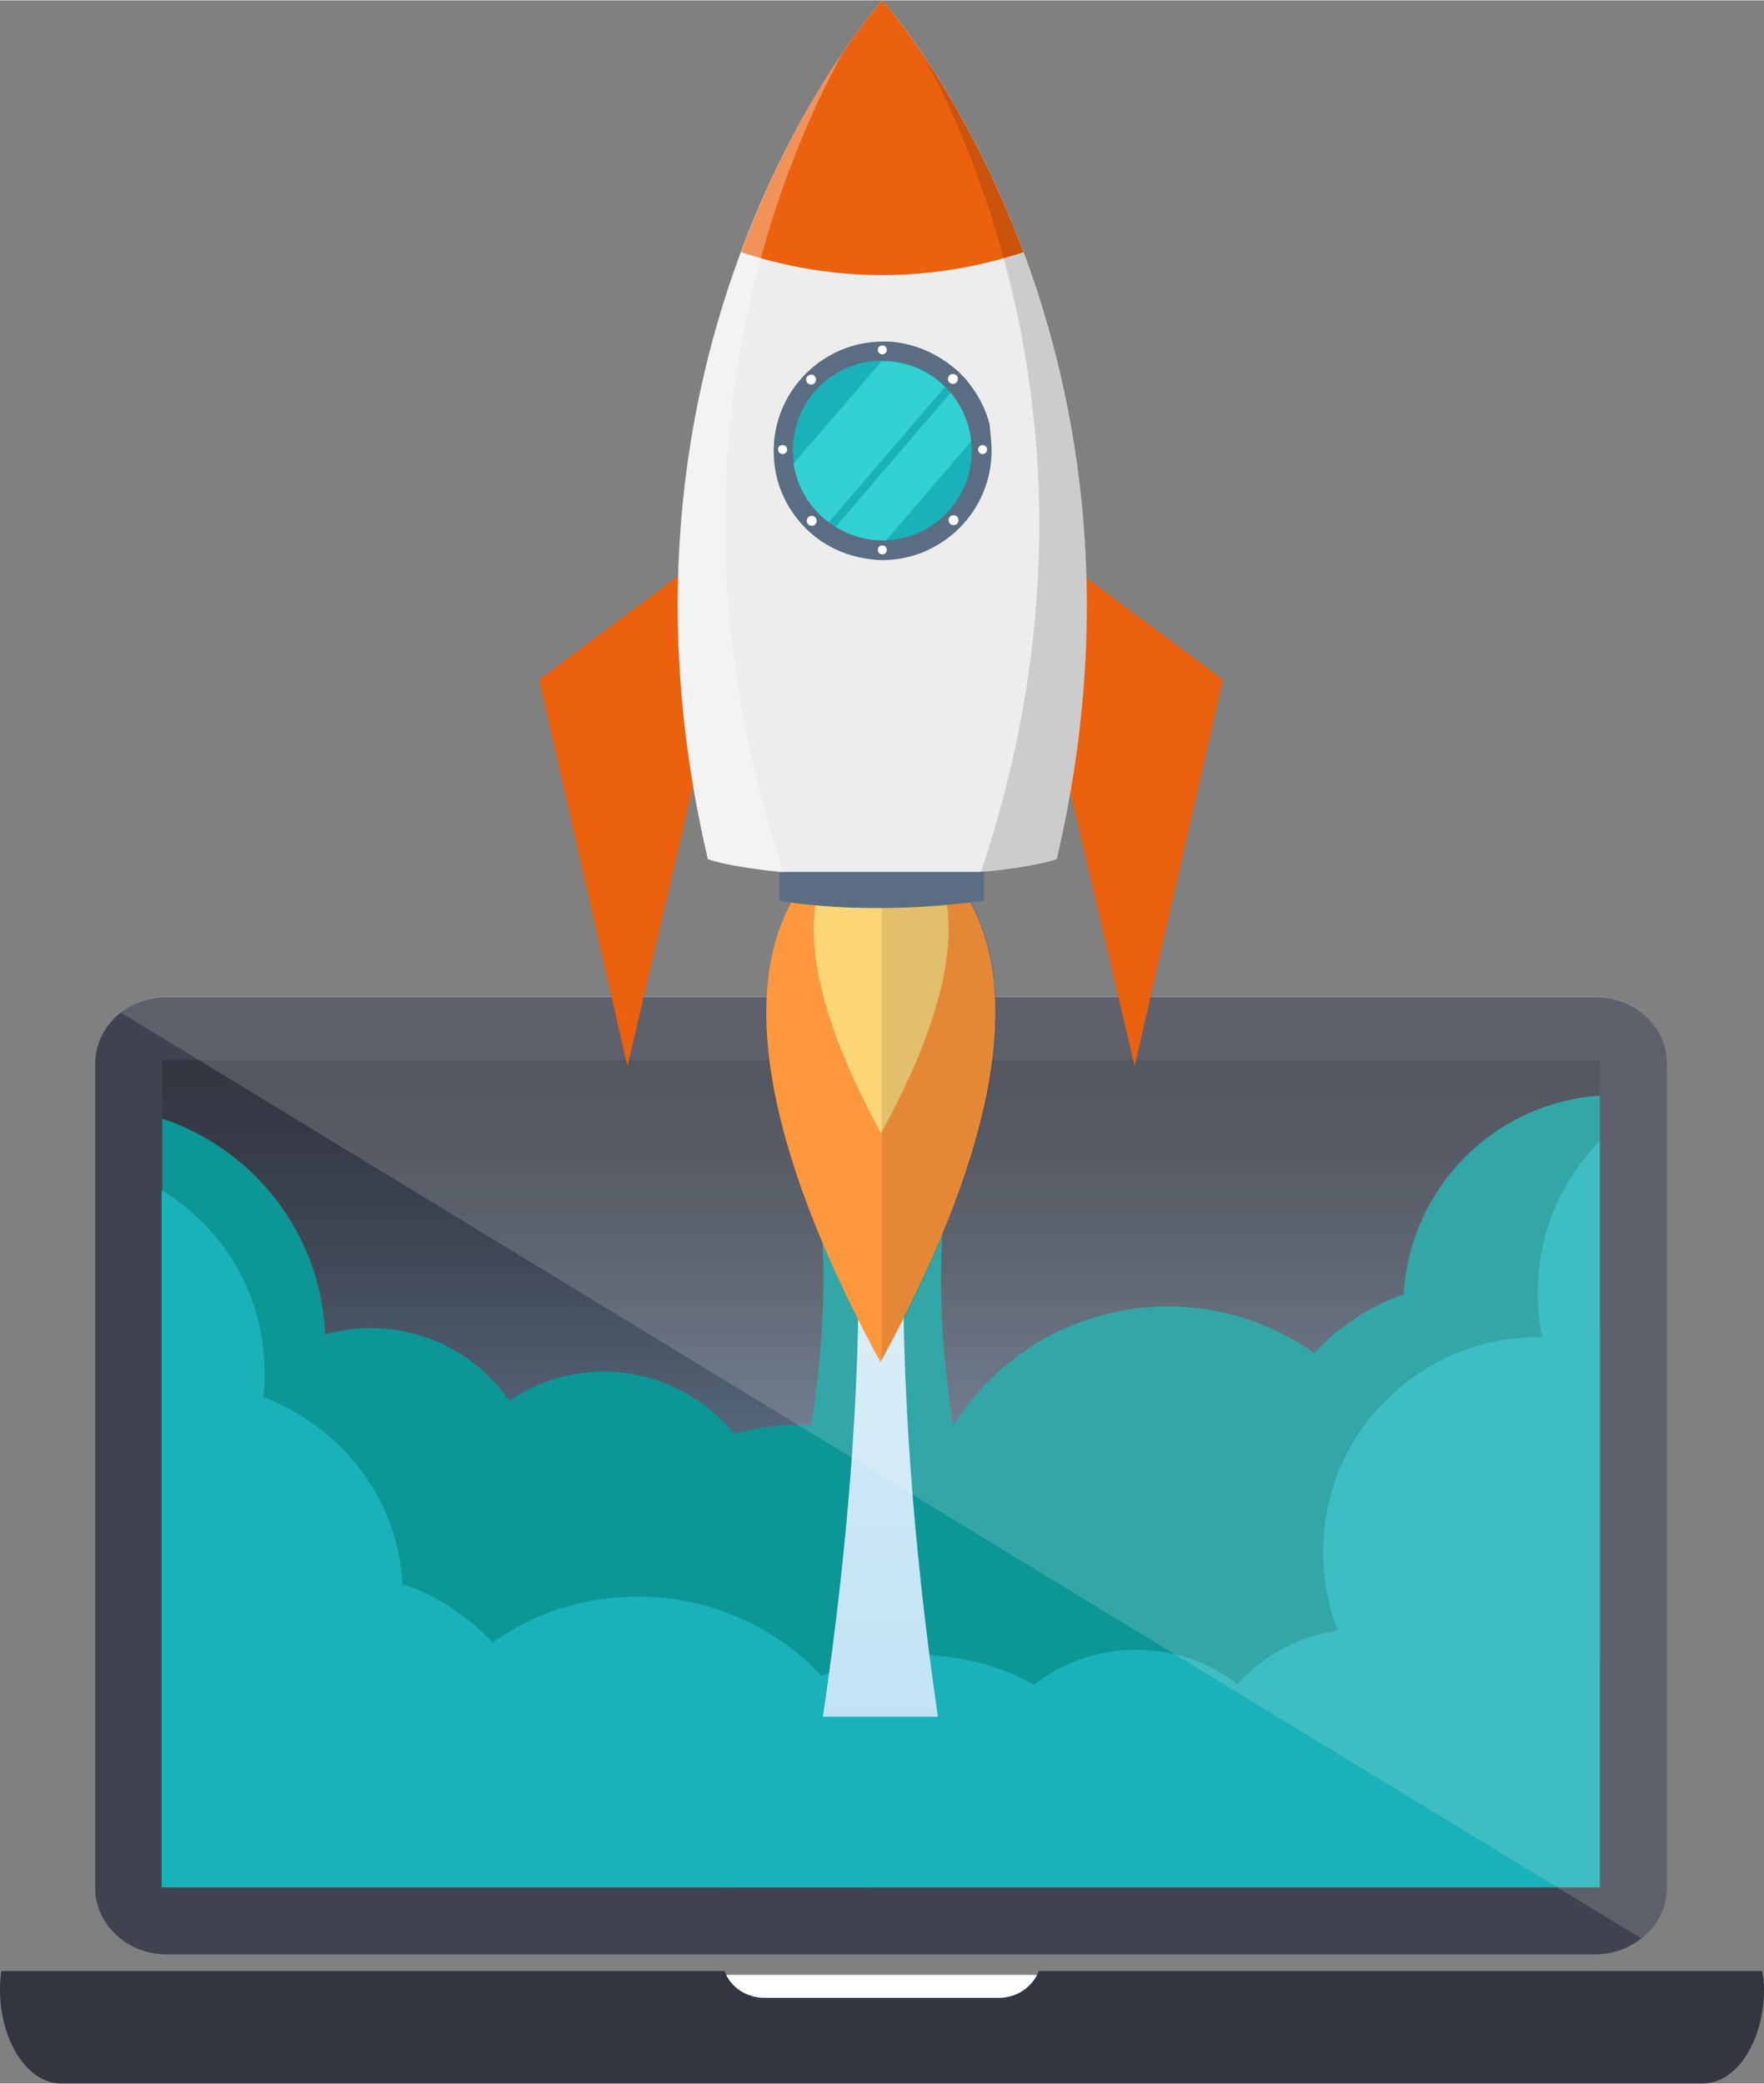 <?xml version="1.0" encoding="UTF-8"?> <!-- Creator: CorelDRAW 2020 (64-Bit) --> <svg xmlns="http://www.w3.org/2000/svg" xmlns:xlink="http://www.w3.org/1999/xlink" xmlns:xodm="http://www.corel.com/coreldraw/odm/2003" xml:space="preserve" width="1408px" height="1663px" version="1.1" style="shape-rendering:geometricPrecision; text-rendering:geometricPrecision; image-rendering:optimizeQuality; fill-rule:evenodd; clip-rule:evenodd" viewBox="0 0 808.34 954.43"><rect x="0" y="0" width="808.34" height="954.43" fill="#808080" stroke="none"/> <defs> <style type="text/css"> <![CDATA[ .fil3 {fill:#323641} .fil0 {fill:#3F434F} .fil2 {fill:white} .fil4 {fill:#0C9696;fill-rule:nonzero} .fil5 {fill:#19B2B8;fill-rule:nonzero} .fil17 {fill:#33D1D1;fill-rule:nonzero} .fil13 {fill:#5B6D83;fill-rule:nonzero} .fil11 {fill:#EC610E;fill-rule:nonzero} .fil12 {fill:#EDEDED;fill-rule:nonzero} .fil9 {fill:#FCD576;fill-rule:nonzero} .fil8 {fill:#FF973C;fill-rule:nonzero} .fil16 {fill:white;fill-rule:nonzero} .fil10 {fill:#020202;fill-rule:nonzero;fill-opacity:0.102} .fil14 {fill:black;fill-rule:nonzero;fill-opacity:0.141} .fil15 {fill:white;fill-rule:nonzero;fill-opacity:0.31} .fil1 {fill:url(#id0)} .fil6 {fill:url(#id1);fill-rule:nonzero} .fil7 {fill:url(#id2);fill-rule:nonzero;fill-opacity:0.161} ]]> </style> <linearGradient id="id0" gradientUnits="userSpaceOnUse" x1="402.56" y1="483.07" x2="402.56" y2="670.44"> <stop offset="0" style="stop-opacity:1; stop-color:#323641"></stop> <stop offset="0.22" style="stop-opacity:1; stop-color:#363B47"></stop> <stop offset="0.51" style="stop-opacity:1; stop-color:#404957"></stop> <stop offset="0.839" style="stop-opacity:1; stop-color:#515F72"></stop> <stop offset="1" style="stop-opacity:1; stop-color:#5B6D83"></stop> </linearGradient> <linearGradient id="id1" gradientUnits="userSpaceOnUse" x1="402.56" y1="521.13" x2="402.56" y2="784.62"> <stop offset="0" style="stop-opacity:1; stop-color:#D7EBF6"></stop> <stop offset="0.902" style="stop-opacity:1; stop-color:#C4E5F5"></stop> <stop offset="1" style="stop-opacity:1; stop-color:#C1E4F5"></stop> </linearGradient> <linearGradient id="id2" gradientUnits="userSpaceOnUse" x1="200.55" y1="278.13" x2="519.66" y2="567.97"> <stop offset="0" style="stop-opacity:1; stop-color:white"></stop> <stop offset="1" style="stop-opacity:1; stop-color:white"></stop> </linearGradient> </defs> <g id="Layer_x0020_1">  <g id="_3043971151232"> <g> <path class="fil0" d="M763.83 487.17l0 377.38c0,9.37 -4.39,17.86 -11.71,23.42 -5.56,4.39 -12.88,7.32 -21.08,7.32l-654.63 0c-18.15,0 -32.79,-13.76 -32.79,-30.45l0 -377.67c0,-9.37 4.69,-17.86 11.71,-23.42 5.57,-4.4 13.18,-7.03 21.08,-7.03l654.93 0c17.86,0 32.49,13.47 32.49,30.45z"></path> <rect class="fil1" x="74.36" y="485.41" width="658.73" height="378.84"></rect> <rect class="fil2" x="327.9" y="904.66" width="153.12" height="29.86"></rect> <path class="fil3" d="M808.34 911.1c0,24 -12.59,43.33 -28.11,43.33l-752.12 0c-15.52,0 -28.11,-19.33 -28.11,-43.33 0,-2.93 0.29,-5.86 0.59,-8.2l331.41 0c2.63,7.32 9.95,12.3 18.44,12.3l107.16 0c8.49,0 15.51,-4.98 18.44,-12.3l331.42 0c0.58,2.34 0.88,5.56 0.88,8.2z"></path> <path class="fil4" d="M438.28 522.89l-33.97 0 -33.96 0c0,0 30.45,94.56 -36.01,263.49l69.97 0 69.98 0c-66.76,-168.93 -36.01,-263.49 -36.01,-263.49z"></path> <g> <path class="fil4" d="M149.02 615.69c0,12.59 -2.05,24.6 -5.86,35.72 -2.05,5.56 -4.39,11.13 -7.32,16.4 -9.07,16.98 -22.83,31.03 -38.93,41.28 -7.03,4.39 -14.64,7.9 -22.55,10.54l0 -207.28c42.16,14.05 72.9,52.99 74.66,99.24 0,1.17 0,2.64 0,4.1z"></path> <path class="fil4" d="M475.46 761.2c0,3.22 0,6.15 -0.3,9.08 0,0.29 0,0.87 0,1.17 -0.87,9.66 -3.22,19.03 -6.44,28.1 -0.88,2.34 -1.75,4.39 -2.93,6.74 -1.46,3.22 -2.92,6.44 -4.68,9.36 -4.68,7.91 -9.95,15.23 -16.39,21.67 -2.64,2.93 -5.57,5.56 -8.79,7.9 -4.98,4.1 -10.24,7.62 -15.51,10.84 -4.4,2.34 -8.79,4.39 -13.47,6.44 -1.76,0.58 -3.52,1.17 -5.27,2.05l-70.56 0c-6.44,-2.05 -12.59,-4.98 -18.44,-8.2 0,0 0,0 0,0 -16.1,-9.08 -29.57,-22.25 -39.23,-38.06 -3.52,-5.86 -6.74,-12 -9.08,-18.45 -2.34,-6.44 -4.1,-13.17 -5.27,-19.9 -1.17,-6.15 -1.46,-12.3 -1.46,-18.45 0,-8.78 1.17,-17.56 3.22,-25.76 7.02,-28.69 25.47,-52.99 50.06,-67.92 7.91,-4.69 16.69,-8.49 25.76,-11.13 9.67,-2.63 19.62,-4.1 30.16,-4.1 20.49,0 39.52,5.57 55.92,15.52 2.05,1.17 3.8,2.34 5.56,3.81 28.11,19.02 47.14,51.81 47.14,89.29z"></path> <circle class="fil4" transform="matrix(0.924 -0.383 0.383 0.924 170.086 685.064)" r="76.71"></circle> <circle class="fil4" transform="matrix(0.924 -0.383 0.383 0.924 276.683 704.979)" r="76.71"></circle> <circle class="fil4" cx="535.18" cy="714.06" r="115.64"></circle> <path class="fil4" d="M733.09 608.37l0 153.41c-11.41,8.79 -24.59,15.23 -39.23,18.16 -1.46,0.29 -2.93,0.58 -4.39,0.87 -4.98,0.88 -10.25,1.18 -15.52,1.18 -5.56,0 -10.83,-0.59 -16.1,-1.47 -1.17,-0.29 -2.63,-0.58 -3.8,-0.58 -3.52,-0.59 -7.03,-1.76 -10.25,-2.64 -3.22,-1.17 -6.44,-2.34 -9.37,-3.51 -2.34,-1.17 -4.68,-2.34 -7.03,-3.52 -4.68,-2.63 -9.36,-5.56 -13.46,-9.07 -4.39,-3.52 -8.79,-7.61 -12.59,-12.01 -15.23,-16.98 -24.3,-39.52 -24.3,-64.11 0,-6.15 0.58,-12.01 1.46,-17.57 3.22,-18.15 11.71,-34.54 23.72,-47.72 11.12,-12 25.17,-21.37 40.98,-26.93 9.67,-3.22 19.91,-4.98 30.74,-4.98 10.84,0 21.38,1.76 31.04,4.98 9.95,3.8 19.61,9.07 28.1,15.51z"></path> <path class="fil4" d="M733.09 501.81l0 193.52c-4.68,-0.3 -8.78,-0.88 -13.17,-1.76 -3.51,-0.59 -6.73,-1.46 -9.96,-2.64 -1.17,-0.29 -2.63,-0.87 -3.8,-1.46 -13.18,-4.98 -24.89,-12.59 -34.55,-22.25 -10.54,-10.54 -18.44,-23.13 -23.42,-37.47 -3.51,-9.96 -5.27,-20.5 -5.27,-31.33 0,-1.76 0,-3.81 0.29,-5.56 2.35,-39.53 28.11,-72.61 63.54,-85.49 8.19,-2.93 16.97,-4.98 26.34,-5.56z"></path> <rect class="fil4" x="74.36" y="667.22" width="658.44" height="93.98"></rect> </g> <path class="fil5" d="M717.87 542.79c-8.49,14.35 -13.18,31.33 -13.18,49.19 0,0.58 0,0.88 0,1.46 0,6.44 0.88,12.88 2.05,19.03l0 0c0,0 0,0 0,0 -0.58,0 -1.46,0 -2.05,0 -21.07,0 -40.69,6.74 -56.79,18.15 -7.03,4.98 -13.18,10.84 -18.74,17.28 -5.27,6.15 -9.66,12.88 -13.17,20.2 -6.15,12.88 -9.66,27.52 -9.66,42.74 0,12.88 2.34,24.89 6.73,36.01 -4.39,0.59 -8.49,1.76 -12.59,2.93 -8.2,2.64 -16.1,6.73 -22.84,12 -3.8,2.93 -7.32,6.15 -10.54,9.67 0,0 0,0 0,0 -4.97,-3.81 -10.54,-7.03 -16.39,-9.67 -4.1,-1.75 -8.49,-3.22 -12.88,-4.09 -16.4,-3.81 -32.79,-2.05 -47.14,4.09 -5.56,2.35 -11.12,5.57 -15.81,9.08 -0.29,0.29 -0.58,0.59 -0.88,0.88l0 0c-7.61,-4.1 -15.81,-7.61 -24.88,-9.96 -1.17,-0.29 -2.34,-0.58 -3.51,-0.87 -5.86,-1.47 -11.72,-2.05 -17.28,-2.64 -12,-0.88 -24.01,0.29 -35.13,3.51 -5.56,1.47 -11.13,3.52 -16.69,5.86l0 0c-2.05,-2.05 -3.8,-4.1 -5.85,-5.86 -7.91,-7.31 -16.98,-13.46 -26.94,-18.44 -15.52,-7.61 -32.79,-12 -51.23,-12 -11.13,0 -21.96,1.46 -32.21,4.39 -12.59,3.51 -24.3,9.37 -34.55,16.69 0,0 0,0 0,0 -2.34,-2.64 -4.68,-4.98 -7.31,-7.03 -3.81,-3.51 -7.91,-6.44 -12.3,-9.37 -6.73,-4.39 -13.76,-7.9 -21.67,-10.25l0 0c-1.17,-21.95 -9.66,-42.15 -23.42,-57.67 -5.27,-6.15 -11.41,-11.71 -18.15,-16.4 -6.73,-4.68 -14.34,-8.78 -22.25,-11.71 0,0 0,0 0,0 0.59,-3.8 0.59,-7.61 0.59,-11.71 0,-0.88 0,-1.75 0,-2.34 -0.88,-34.25 -19.62,-64.12 -47.14,-80.8l0 89.88 0 76.41 0 50.06 0 38.35 0 27.23 0 37.48 103.93 0 60.61 0 73.48 0 94.27 0 45.09 0 78.75 0 30.16 0 30.16 0 98.36 0 3.81 0 40.4 0 0 -60.31 0 -4.69 0 -119.45 0 -19.61 0 -44.51 0 -93.39c-5.85,6.15 -11.12,12.88 -15.22,20.2z"></path> <path class="fil6" d="M416.61 522.89l-12.88 0 -12.88 0c0,0 11.41,94.56 -13.76,263.49l26.35 0 26.34 0c-24.59,-168.93 -13.17,-263.49 -13.17,-263.49z"></path> <path class="fil7" d="M763.83 487.17l0 377.38c0,9.37 -4.39,17.86 -11.71,23.42l-696.79 -424.22c5.57,-4.4 12.88,-7.32 21.08,-7.32l654.93 0c17.86,0 32.49,13.76 32.49,30.74z"></path> <g> <path class="fil8" d="M403.44 379.14c0,0 -117.7,27.52 0,244.75 118.57,-217.23 0,-244.75 0,-244.75z"></path> <path class="fil9" d="M403.73 375.92c0,0 -69.39,16.1 0,143.16 69.68,-127.06 0,-143.16 0,-143.16z"></path> <path class="fil10" d="M404.02 623.6l0 -244.46c4.69,1.17 115.94,31.61 0,244.46z"></path> <polygon class="fil11" points="311.51,263.2 247.1,311.21 287.5,488.34 319.7,351.03 "></polygon> <polygon class="fil11" points="495.95,263.2 560.36,311.21 519.96,488.34 487.75,351.03 "></polygon> <path class="fil12" d="M404.31 0c0,0 -136.72,151.95 -79.92,393.48 0,0 18.74,7.32 79.92,8.2 61.19,-0.88 79.93,-8.2 79.93,-8.2 56.8,-241.53 -79.93,-393.48 -79.93,-393.48z"></path> <path class="fil11" d="M469.02 115.35c-20.2,6.73 -42.16,10.54 -64.71,10.54 -22.83,0 -44.5,-3.81 -64.7,-10.54 27.52,-74.07 64.7,-115.35 64.7,-115.35 0,0 37.19,41.57 64.71,115.35z"></path> <path class="fil13" d="M357.18 399.34l0 13.17c0,0 38.35,7.61 93.68,0l0 -13.17 -93.68 0z"></path> <g> <path class="fil14" d="M484.24 393.48c0,0 -9.08,3.51 -34.84,6.15 61.19,-181.22 2.64,-321.46 -26.64,-375.04 35.13,51.53 105.1,183.86 61.48,368.89z"></path> </g> <g> <path class="fil15" d="M324.39 393.48c0,0 9.07,3.51 34.84,6.15 -61.19,-181.22 -2.64,-321.46 26.64,-375.04 -35.13,51.53 -105.1,183.86 -61.48,368.89z"></path> </g> <path class="fil13" d="M454.38 206.4c0,27.52 -22.55,50.07 -50.07,50.07 -1.46,0 -2.92,0 -4.39,-0.3 -8.49,-0.88 -16.1,-3.51 -22.83,-7.9 -1.17,-0.59 -2.05,-1.47 -2.93,-2.05 -8.49,-6.44 -14.93,-15.81 -17.86,-26.35 -1.17,-4.39 -1.76,-8.78 -1.76,-13.47 0,-27.52 22.55,-50.06 50.07,-50.06 2.05,0 4.1,0 5.85,0.29 11.13,1.46 21.08,6.44 28.99,13.76 0.87,0.88 1.75,1.76 2.63,2.64 5.27,6.14 9.37,13.17 11.42,21.37 0.29,3.8 0.88,7.9 0.88,12z"></path> <path class="fil5" d="M445.3 206.4c0,21.96 -17.27,40.11 -39.23,40.99 -0.59,0 -1.17,0 -1.76,0 -7.9,0 -15.22,-2.34 -21.37,-6.15 -0.88,-0.58 -2.05,-1.17 -2.93,-2.05 -8.49,-6.44 -14.34,-15.81 -16.1,-26.93 -0.29,-2.05 -0.58,-4.1 -0.58,-6.15 0,-22.54 18.15,-40.99 40.69,-40.99 0,0 0,0 0.29,0 11.13,0 21.38,4.39 28.7,11.71 0.87,0.88 1.75,1.76 2.34,2.64 5.27,6.14 8.78,13.76 9.66,22.25 0.29,1.75 0.29,3.22 0.29,4.68z"></path> <g> <path class="fil16" d="M406.36 160.14c0,1.18 -0.88,2.05 -2.05,2.05 -1.17,0 -2.05,-0.87 -2.05,-2.05 0,-1.17 0.88,-2.04 2.05,-2.04 1.17,0 2.05,0.87 2.05,2.04z"></path> <path class="fil16" d="M438.28 175.08c-0.88,0.87 -2.35,0.87 -3.23,0 -0.87,-0.88 -0.87,-2.35 0,-3.23 0.88,-0.87 2.35,-0.87 3.23,0 0.87,0.88 0.87,2.35 0,3.23z"></path> <circle class="fil16" cx="450.28" cy="205.82" r="2.05"></circle> <path class="fil16" d="M435.35 239.78c-0.88,-0.88 -0.88,-2.34 0,-3.22 0.88,-0.88 2.34,-0.88 3.22,0 0.88,0.88 0.88,2.34 0,3.22 -0.88,0.88 -2.34,0.88 -3.22,0z"></path> <path class="fil16" d="M402.26 251.78c0,-1.17 0.88,-2.05 2.05,-2.05 1.18,0 2.05,0.88 2.05,2.05 0,1.17 -0.87,2.05 -2.05,2.05 -1.17,0 -2.05,-0.88 -2.05,-2.05z"></path> <path class="fil16" d="M370.35 236.85c0.88,-0.88 2.34,-0.88 3.22,0 0.88,0.88 0.88,2.34 0,3.22 -0.87,0.88 -2.34,0.88 -3.22,0 -0.88,-0.88 -0.88,-2.34 0,-3.22z"></path> <path class="fil16" d="M358.64 203.77c1.17,0 2.05,0.88 2.05,2.05 0,1.17 -0.88,2.05 -2.05,2.05 -1.17,0 -2.05,-0.88 -2.05,-2.05 -0.29,-0.88 0.59,-2.05 2.05,-2.05z"></path> <path class="fil16" d="M373.28 172.15c0.88,0.88 0.88,2.34 0,3.22 -0.88,0.88 -2.34,0.88 -3.22,0 -0.88,-0.88 -0.88,-2.34 0,-3.22 1.17,-0.88 2.63,-0.88 3.22,0z"></path> </g> <path class="fil17" d="M433.01 177.13l-53.29 62.06c-8.49,-6.44 -14.34,-15.81 -16.1,-26.93l40.4 -46.85c0,0 0,0 0.29,0 11.13,0 21.38,4.4 28.7,11.72z"></path> <path class="fil17" d="M445.01 202.01l-38.94 45.38c-0.59,0 -1.17,0 -1.76,0 -7.9,0 -15.22,-2.34 -21.37,-6.15l52.7 -61.48c4.98,6.15 8.49,13.76 9.37,22.25z"></path> </g> </g> </g> </g> </svg> 